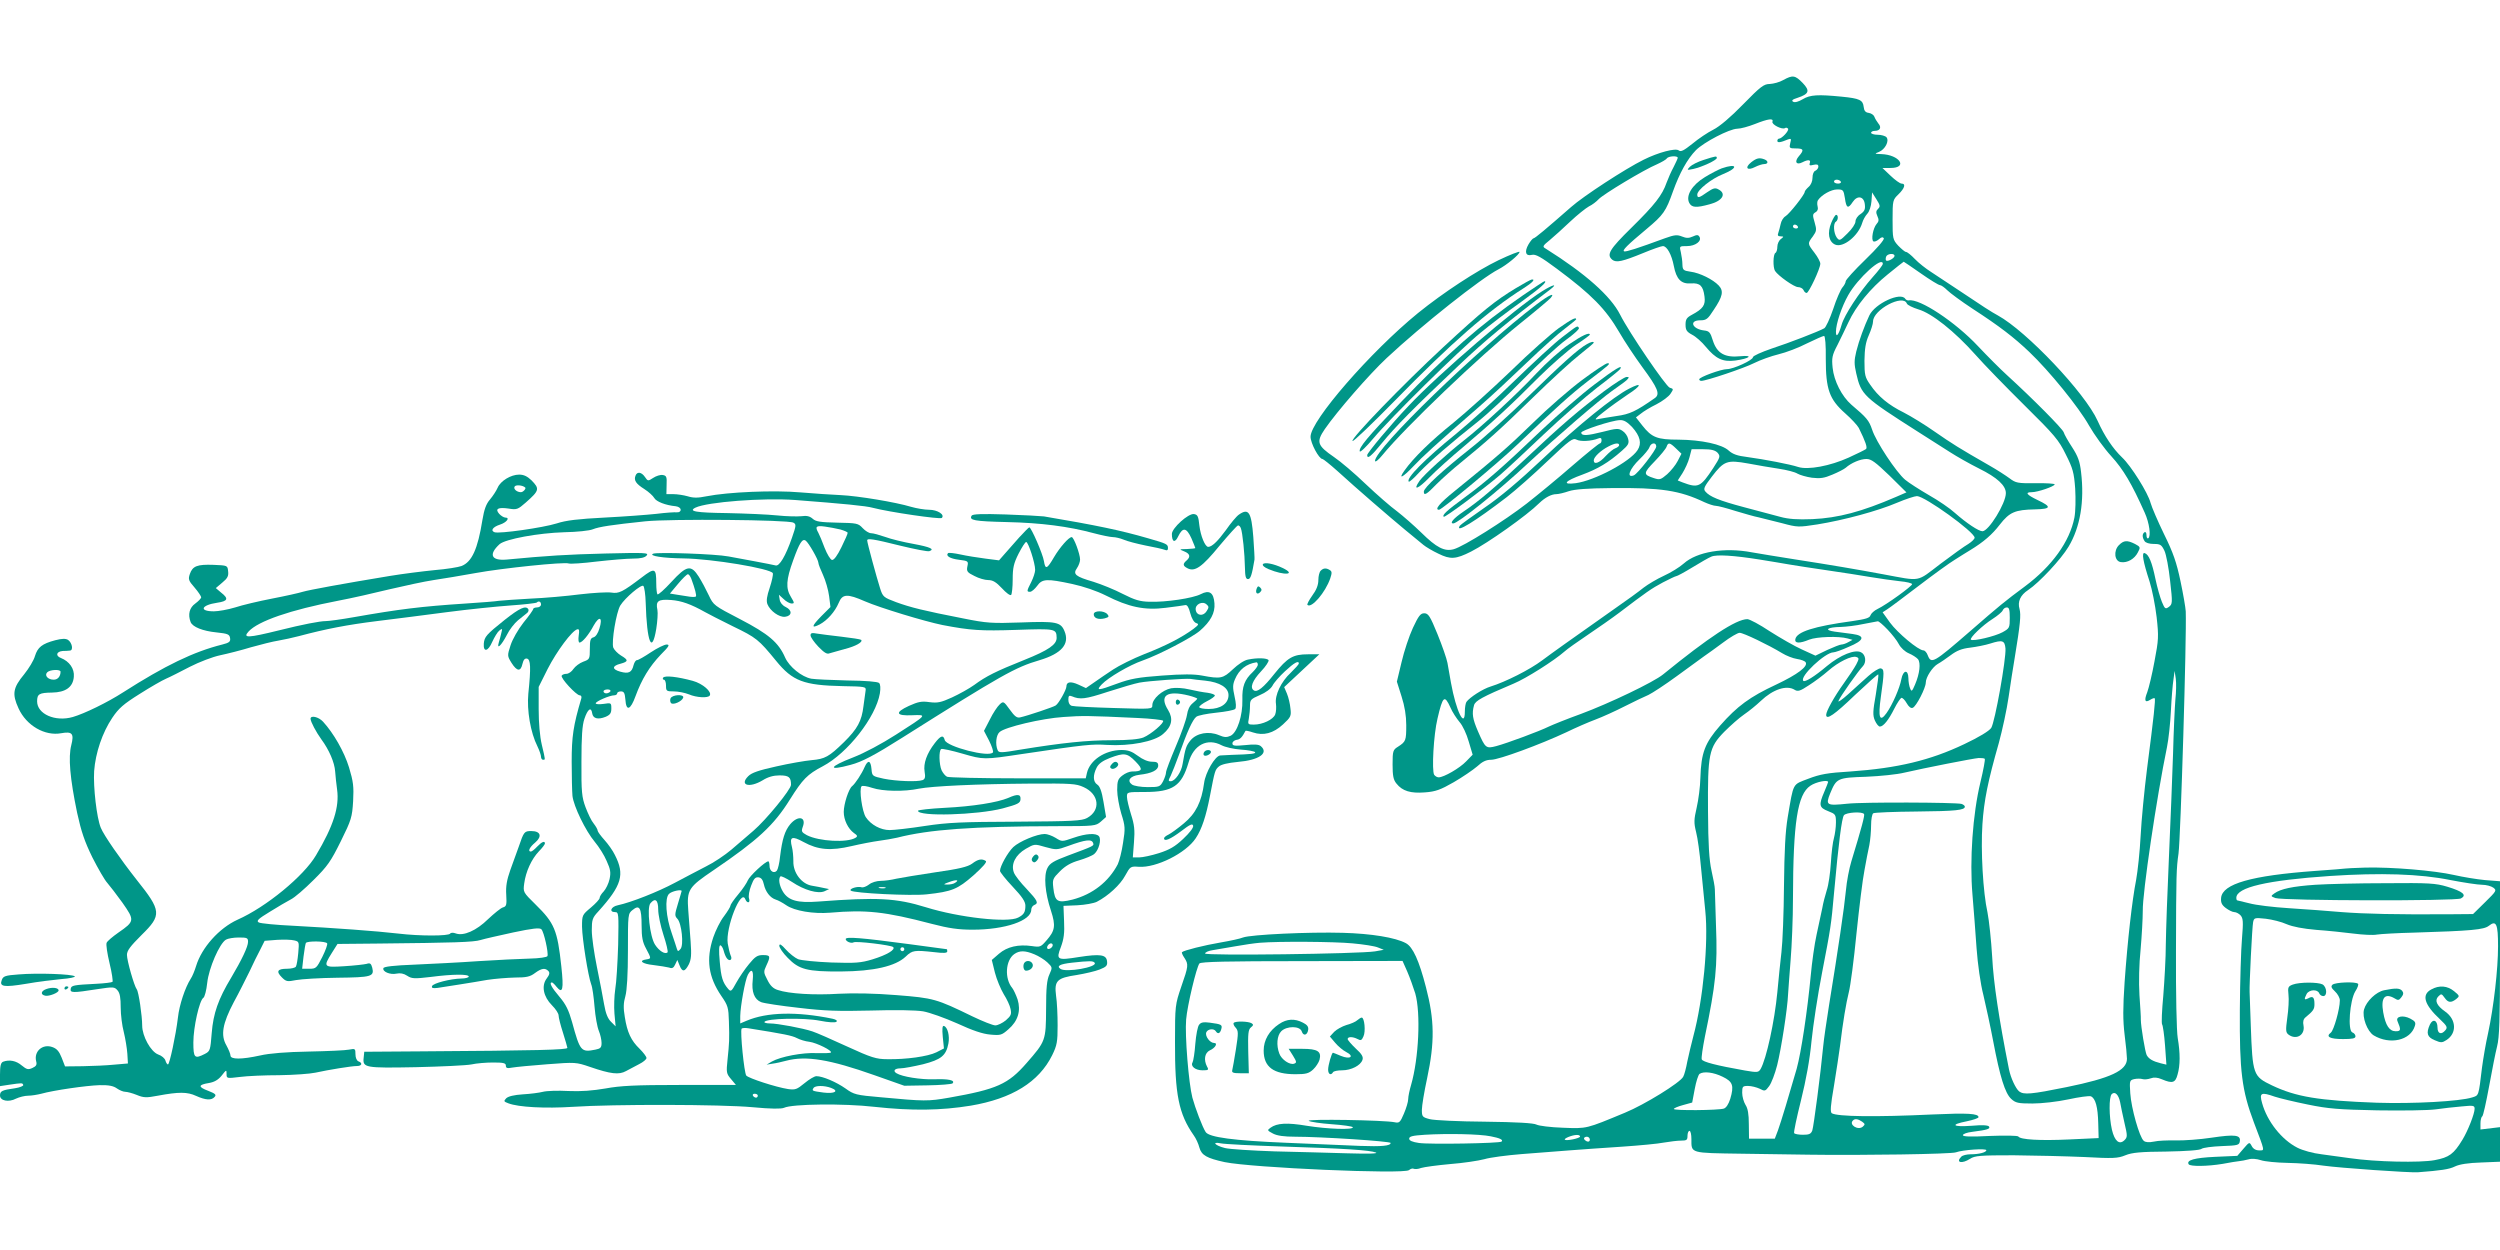 <?xml version="1.0" standalone="no"?>
<!DOCTYPE svg PUBLIC "-//W3C//DTD SVG 20010904//EN"
 "http://www.w3.org/TR/2001/REC-SVG-20010904/DTD/svg10.dtd">
<svg version="1.0" xmlns="http://www.w3.org/2000/svg"
 width="1280pt" height="640pt" viewBox="0 0 1280 640"
 preserveAspectRatio="xMidYMid meet">
<g transform="translate(0,640) scale(0.1,-0.1)"
fill="#009688" stroke="none">
<path d="M9130 5990 c-19 -11 -50 -19 -69 -20 -30 0 -47 -13 -136 -104 -64
-66 -121 -114 -153 -130 -28 -14 -76 -46 -107 -72 -44 -35 -59 -43 -70 -34
-16 13 -104 -10 -180 -48 -93 -46 -308 -186 -371 -242 -129 -113 -185 -160
-192 -160 -4 0 -16 -14 -26 -31 -22 -38 -15 -62 17 -54 19 5 46 -10 128 -71
179 -133 250 -206 319 -324 27 -47 81 -128 119 -180 79 -107 92 -138 64 -158
-97 -68 -129 -83 -196 -92 -38 -6 -82 -13 -96 -16 -20 -5 -14 3 30 37 30 24
86 64 123 89 72 46 76 66 7 30 -79 -40 -261 -187 -440 -357 -123 -116 -220
-198 -301 -253 -66 -46 -123 -87 -126 -92 -26 -42 78 22 241 147 44 34 138
117 208 184 115 109 130 120 149 110 20 -11 76 -8 111 6 12 5 17 2 17 -9 0 -9
-4 -16 -8 -16 -5 0 -68 -51 -141 -114 -72 -63 -178 -150 -234 -194 -112 -87
-323 -220 -374 -234 -47 -13 -88 8 -166 85 -37 36 -93 85 -124 109 -32 23
-104 86 -160 139 -56 54 -129 116 -163 139 -86 59 -92 77 -47 143 62 90 228
281 317 364 182 170 483 408 572 454 41 21 108 76 108 89 0 5 -48 -14 -107
-42 -112 -54 -282 -165 -413 -271 -243 -198 -550 -551 -550 -633 0 -33 43
-114 61 -114 4 0 39 -28 77 -62 102 -93 261 -230 344 -299 40 -33 83 -68 96
-79 12 -10 47 -31 77 -45 61 -30 88 -29 167 11 85 43 287 186 349 248 30 29
62 46 88 46 11 0 40 7 63 15 30 10 96 15 218 16 253 3 350 -12 476 -72 22 -10
49 -19 60 -19 10 0 55 -12 99 -26 44 -13 98 -29 120 -33 22 -5 76 -19 120 -30
78 -21 83 -21 180 -6 136 22 310 69 408 111 45 19 91 34 102 34 41 -1 295
-184 295 -213 0 -7 -15 -21 -32 -32 -18 -10 -82 -56 -143 -102 -125 -95 -95
-90 -295 -53 -135 25 -257 46 -450 76 -85 13 -184 30 -220 36 -141 27 -282 3
-349 -57 -21 -19 -67 -47 -102 -63 -35 -16 -82 -44 -104 -61 -22 -18 -89 -67
-150 -109 -248 -175 -310 -219 -369 -263 -64 -48 -187 -110 -264 -134 -40 -12
-108 -56 -124 -79 -4 -6 -8 -28 -8 -49 0 -90 -45 3 -71 147 -6 33 -14 79 -18
102 -4 22 -27 88 -51 147 -38 93 -47 107 -68 107 -19 0 -29 -13 -58 -75 -19
-41 -45 -119 -58 -175 l-24 -100 24 -76 c16 -50 24 -98 24 -147 0 -79 -2 -84
-42 -110 -26 -16 -28 -22 -28 -91 0 -58 4 -79 20 -98 30 -38 72 -51 146 -45
54 4 79 13 147 52 45 26 99 63 120 81 27 25 46 34 72 34 39 0 253 79 385 141
47 23 114 52 149 65 35 13 103 44 150 68 47 24 102 50 121 58 19 9 85 52 145
96 61 45 124 90 140 102 17 11 60 43 97 70 37 28 75 50 85 50 19 0 148 -62
217 -104 21 -13 56 -27 77 -30 21 -3 41 -11 44 -17 13 -21 -41 -62 -151 -114
-135 -63 -199 -110 -287 -210 -78 -89 -97 -139 -101 -267 -1 -46 -10 -114 -19
-153 -14 -61 -15 -77 -3 -125 8 -30 19 -111 25 -180 7 -69 17 -169 22 -223 17
-162 -11 -456 -61 -642 -10 -38 -24 -97 -31 -130 -6 -33 -15 -68 -21 -78 -15
-30 -198 -143 -298 -184 -200 -83 -194 -82 -318 -77 -63 2 -124 10 -135 16
-15 8 -100 13 -265 15 -133 1 -260 7 -282 13 -38 10 -40 13 -40 48 0 20 12 93
27 162 39 184 38 297 -6 465 -35 136 -67 207 -103 226 -54 29 -177 49 -323 53
-171 5 -471 -9 -511 -24 -14 -6 -65 -17 -112 -25 -88 -15 -191 -41 -200 -50
-3 -2 3 -16 12 -29 22 -34 21 -42 -16 -148 -31 -91 -32 -97 -32 -283 -1 -269
19 -368 96 -478 11 -15 24 -43 29 -63 11 -39 38 -54 129 -74 140 -29 917 -63
944 -41 8 7 19 10 24 7 6 -3 23 -2 38 4 16 5 83 14 149 20 66 5 145 17 175 25
30 9 116 20 190 26 74 6 185 14 245 19 61 5 182 13 270 19 88 6 185 15 214 21
30 5 69 10 87 10 30 0 34 3 34 25 0 14 5 25 10 25 6 0 10 -19 10 -42 0 -74 -9
-71 257 -75 131 -2 285 -4 343 -5 271 -4 731 3 754 12 35 13 156 21 156 11 0
-11 -37 -21 -81 -21 -19 0 -40 -5 -47 -12 -31 -31 3 -38 45 -11 24 16 53 18
223 18 107 -1 270 -5 362 -9 148 -8 171 -7 210 9 34 14 78 18 210 19 106 2
172 7 180 14 8 6 54 12 104 14 83 3 89 5 92 25 5 32 -24 36 -145 18 -59 -9
-142 -15 -183 -14 -41 1 -92 -1 -112 -6 -25 -5 -43 -4 -52 4 -22 18 -64 167
-69 243 -4 64 -4 67 20 73 14 3 33 3 43 0 9 -3 28 -1 42 4 16 6 34 5 57 -5 54
-23 69 -18 80 24 14 47 14 110 1 187 -6 34 -10 229 -9 445 1 396 2 423 13 500
11 84 42 1108 37 1240 -1 19 -13 89 -27 155 -20 95 -37 145 -84 240 -32 66
-63 138 -69 160 -13 51 -100 190 -146 233 -47 45 -90 109 -125 187 -64 143
-365 460 -511 540 -35 19 -69 41 -223 144 -37 25 -91 60 -118 78 -27 17 -65
47 -84 67 -19 20 -39 36 -45 36 -6 0 -23 15 -40 32 -28 31 -29 36 -29 133 0
99 1 102 30 130 32 31 39 55 16 55 -8 0 -33 18 -56 40 l-42 40 41 0 c92 0 47
68 -47 71 -35 1 -36 2 -12 11 32 13 54 56 39 75 -6 7 -27 13 -45 13 -19 0 -34
5 -34 10 0 6 9 10 19 10 27 0 36 18 18 38 -7 9 -17 25 -20 34 -3 9 -16 18 -29
20 -17 2 -24 11 -26 31 -4 35 -21 43 -112 52 -122 12 -162 10 -200 -13 -22
-13 -40 -18 -49 -13 -10 6 -4 12 22 20 60 20 65 36 27 76 -39 40 -51 42 -100
15z m-55 -213 c-6 -14 49 -42 64 -33 5 4 12 2 16 -3 6 -10 -32 -51 -47 -51 -4
0 -8 -5 -8 -11 0 -11 16 -9 54 7 17 6 18 4 12 -19 -6 -25 -4 -27 29 -27 40 0
43 -8 15 -40 -24 -28 -13 -47 18 -31 29 15 45 14 38 -4 -4 -12 0 -14 19 -9 18
4 25 2 25 -9 0 -8 -7 -17 -15 -21 -9 -3 -15 -18 -15 -36 0 -18 -8 -37 -20 -47
-11 -10 -20 -21 -20 -26 0 -13 -77 -111 -98 -124 -11 -6 -22 -24 -25 -40 -3
-15 -9 -36 -12 -45 -5 -13 -2 -18 11 -18 18 -1 18 -1 2 -14 -10 -7 -18 -25
-18 -39 0 -14 -4 -29 -10 -32 -12 -7 -13 -74 -2 -92 16 -25 98 -83 118 -83 12
0 24 -7 28 -15 3 -8 10 -15 16 -15 11 0 70 125 70 150 0 9 -13 34 -30 56 -36
47 -36 47 -8 84 19 27 20 33 9 71 -11 37 -11 43 4 52 11 6 15 17 11 31 -3 11
-2 26 2 31 19 28 68 55 98 55 31 0 33 -2 40 -45 7 -51 16 -56 40 -19 24 36 58
29 62 -13 3 -25 -2 -35 -22 -49 -15 -9 -26 -26 -26 -38 0 -12 -18 -39 -41 -61
-39 -39 -41 -39 -55 -21 -16 23 -19 72 -4 81 12 8 13 35 1 35 -5 0 -16 -19
-25 -41 -21 -52 -13 -96 19 -111 41 -19 120 44 140 112 4 14 15 34 25 45 11
11 20 39 22 65 l3 45 22 -35 c19 -30 21 -37 9 -49 -11 -10 -12 -19 -4 -37 9
-19 8 -28 -4 -41 -18 -21 -29 -81 -16 -89 5 -3 18 2 28 11 12 11 20 13 25 5 4
-7 -35 -52 -94 -109 -56 -54 -101 -104 -101 -111 0 -7 -8 -22 -17 -32 -9 -11
-31 -60 -47 -110 -17 -50 -38 -95 -46 -99 -31 -17 -178 -74 -270 -104 -52 -18
-95 -37 -95 -44 0 -15 -100 -61 -133 -61 -30 0 -142 -41 -142 -52 0 -5 5 -8
11 -8 25 0 219 65 270 91 32 16 88 36 125 45 38 9 104 34 146 56 43 21 82 38
87 38 6 0 10 -48 9 -117 0 -156 18 -207 99 -279 32 -28 63 -62 70 -75 35 -71
45 -101 37 -108 -5 -4 -45 -24 -89 -44 -95 -43 -208 -64 -258 -48 -42 14 -173
39 -261 51 -51 6 -75 15 -95 33 -34 32 -139 55 -258 56 -108 0 -136 11 -184
72 l-33 42 25 19 c13 11 49 33 80 48 31 16 63 40 72 54 16 24 16 25 -4 31 -20
7 -207 281 -254 374 -48 95 -177 210 -381 338 -18 10 -16 14 21 44 22 18 69
61 105 95 36 34 79 68 95 77 17 8 39 25 50 37 23 25 232 151 299 179 24 11 47
24 50 30 8 12 56 15 56 3 0 -4 -10 -25 -21 -47 -12 -22 -28 -58 -36 -80 -22
-64 -60 -113 -180 -231 -113 -111 -129 -138 -98 -164 20 -16 52 -9 157 34 48
20 94 36 102 36 21 0 45 -44 56 -102 13 -68 38 -93 88 -89 46 3 62 -12 69 -67
6 -44 -7 -63 -65 -94 -26 -14 -32 -23 -32 -50 0 -28 6 -37 34 -52 18 -9 50
-37 70 -62 51 -61 86 -78 150 -70 74 10 97 29 26 22 -79 -8 -119 15 -140 80
-13 43 -19 49 -45 52 -61 7 -79 52 -20 52 31 0 39 6 69 53 47 70 52 97 26 125
-29 31 -97 65 -145 71 -36 5 -40 9 -41 36 0 17 -4 45 -8 63 -8 32 -8 32 32 32
42 0 77 26 63 48 -6 10 -13 11 -34 1 -20 -9 -33 -9 -55 0 -25 10 -38 9 -88 -9
-141 -52 -198 -70 -208 -67 -12 4 13 30 115 115 86 72 98 89 135 193 33 92 73
165 117 210 41 41 171 109 212 110 17 0 57 11 90 24 68 27 97 31 90 12z m350
-307 c3 -5 -3 -10 -14 -10 -12 0 -21 5 -21 10 0 6 6 10 14 10 8 0 18 -4 21
-10z m-220 -230 c3 -5 -1 -10 -9 -10 -9 0 -16 5 -16 10 0 6 4 10 9 10 6 0 13
-4 16 -10z m495 -150 c0 -12 -35 -31 -43 -24 -3 3 -3 12 0 20 6 16 43 19 43 4z
m-60 -41 c0 -6 -23 -36 -51 -67 -70 -79 -146 -195 -160 -245 -15 -52 -29 -69
-29 -36 0 41 29 128 63 188 49 87 177 203 177 160z m195 -49 c47 -33 91 -60
98 -60 6 0 23 -12 37 -26 14 -14 72 -57 130 -95 137 -89 210 -145 290 -221
103 -98 254 -284 306 -377 27 -47 78 -118 114 -157 61 -67 104 -139 171 -289
24 -53 33 -121 18 -131 -5 -3 -9 4 -9 16 0 12 -4 18 -10 15 -12 -8 -13 -25 0
-45 5 -9 24 -15 47 -15 34 0 40 -4 55 -35 9 -19 22 -88 29 -154 13 -114 12
-119 -6 -133 -18 -13 -21 -11 -36 25 -9 22 -24 74 -33 117 -18 87 -34 126 -55
133 -17 6 -9 -42 25 -146 13 -41 29 -122 36 -182 11 -99 10 -116 -11 -226 -12
-66 -29 -136 -37 -158 -17 -43 -12 -56 15 -39 11 7 21 10 23 8 5 -5 -4 -90
-39 -360 -14 -110 -29 -265 -33 -345 -4 -80 -15 -181 -23 -225 -21 -107 -44
-312 -59 -523 -9 -135 -9 -195 0 -270 7 -53 12 -109 12 -123 0 -60 -83 -99
-309 -145 -182 -37 -219 -40 -243 -22 -18 15 -43 69 -52 113 -52 262 -79 441
-86 575 -5 85 -16 188 -24 228 -23 103 -35 317 -26 452 8 122 28 220 84 416
18 66 41 172 50 235 9 63 23 152 31 199 29 176 33 221 25 252 -11 37 4 71 44
97 57 38 169 158 207 222 60 100 82 232 64 382 -6 54 -16 81 -45 126 -21 32
-41 67 -44 78 -6 18 -154 168 -291 293 -33 30 -99 96 -147 147 -116 124 -300
246 -355 235 -6 -1 -14 2 -18 8 -23 37 -155 -24 -184 -85 -25 -53 -53 -128
-67 -185 -11 -46 -11 -64 0 -112 25 -110 37 -121 315 -298 56 -36 130 -83 165
-105 34 -22 101 -60 149 -84 93 -46 137 -87 137 -126 0 -52 -88 -195 -120
-195 -19 0 -81 41 -141 94 -25 23 -85 64 -133 91 -48 28 -103 63 -122 79 -45
38 -149 194 -169 257 -16 47 -28 61 -106 127 -49 43 -89 121 -96 189 -5 50 -3
64 25 117 17 34 42 86 56 116 39 84 113 174 201 245 44 36 81 65 82 65 1 0 41
-27 88 -60z m-72 -154 c3 -8 30 -21 59 -30 69 -20 185 -112 292 -232 43 -49
156 -165 251 -259 155 -153 176 -178 212 -252 36 -71 42 -93 48 -175 3 -54 2
-116 -4 -148 -24 -123 -115 -249 -253 -352 -104 -77 -132 -100 -280 -229 -189
-164 -200 -170 -218 -124 -5 14 -15 25 -22 25 -26 0 -133 90 -171 142 l-38 53
23 15 c13 8 85 62 161 120 76 58 160 119 187 135 26 17 61 38 77 48 69 42 113
80 152 131 50 64 78 76 180 78 84 2 87 13 13 48 -56 27 -66 40 -29 40 30 0
117 30 117 40 0 4 -44 7 -98 6 -92 -1 -101 1 -133 25 -19 14 -65 44 -104 66
-157 90 -190 111 -278 172 -51 36 -123 80 -160 99 -77 38 -131 82 -172 143
-26 37 -29 49 -29 122 1 62 6 94 22 130 12 27 22 59 22 71 0 60 154 142 173
92z m-1407 -632 c42 -47 51 -84 28 -119 -39 -60 -220 -156 -317 -169 -72 -9
-56 11 35 44 78 29 133 61 202 122 33 29 38 38 32 61 -3 15 -16 33 -29 41 -20
14 -31 13 -101 -5 -80 -20 -109 -22 -110 -4 -1 11 157 63 198 64 20 1 37 -9
62 -35z m-66 -93 c0 -5 -8 -12 -19 -16 -10 -3 -32 -21 -50 -40 -32 -36 -61
-46 -61 -22 0 17 36 51 75 71 34 18 55 20 55 7z m190 -7 c0 -18 -95 -140 -115
-148 -40 -15 -22 33 30 83 24 23 47 51 50 61 8 24 35 27 35 4z m101 -10 l28
-27 -19 -37 c-10 -20 -35 -51 -54 -68 -33 -28 -38 -30 -68 -20 -56 18 -55 25
4 86 30 31 58 65 61 75 8 23 16 22 48 -9z m213 -22 c15 -18 14 -22 -22 -78
-65 -99 -77 -104 -157 -74 l-25 10 24 37 c13 21 30 57 36 81 l11 42 58 0 c43
0 62 -5 75 -18z m880 -117 l87 -86 -53 -23 c-176 -76 -296 -108 -429 -114 -76
-3 -122 0 -165 12 -32 8 -115 31 -184 49 -128 34 -177 54 -199 81 -11 13 -5
25 34 76 62 81 78 86 185 67 47 -9 118 -21 158 -27 40 -6 83 -17 95 -25 12 -7
46 -17 74 -21 43 -5 63 -2 105 16 29 12 60 28 68 35 28 25 75 45 106 45 25 0
46 -16 118 -85z m-664 -430 c52 -8 120 -20 150 -25 30 -5 118 -19 195 -30 77
-11 178 -27 225 -35 47 -8 113 -17 148 -21 34 -3 62 -10 62 -15 0 -10 -131
-105 -177 -127 -17 -8 -33 -23 -36 -32 -4 -14 -24 -20 -93 -30 -198 -27 -285
-55 -292 -93 -4 -22 23 -22 71 -2 38 15 151 19 197 6 l25 -7 -22 -12 c-12 -7
-28 -12 -35 -12 -7 0 -40 -13 -73 -28 l-60 -29 -70 32 c-38 17 -112 60 -164
93 -51 34 -103 62 -115 62 -58 -1 -196 -92 -431 -283 -47 -39 -277 -149 -420
-202 -72 -26 -146 -56 -165 -65 -46 -23 -213 -85 -269 -100 -53 -14 -56 -11
-94 76 -27 63 -32 90 -20 133 6 23 42 43 203 111 63 26 208 118 260 164 14 13
68 51 120 86 52 35 125 86 162 114 137 104 162 122 222 154 33 17 64 32 68 32
5 0 42 20 83 45 41 25 84 50 97 55 27 12 116 6 248 -15z m1280 -298 c0 -51 -1
-54 -37 -74 -38 -21 -152 -48 -162 -38 -8 8 60 74 111 106 25 16 49 36 52 44
3 8 12 15 21 15 12 0 15 -12 15 -53z m-626 -60 c22 -23 49 -57 58 -75 10 -19
32 -39 51 -47 19 -8 39 -21 47 -30 15 -19 9 -74 -15 -130 -15 -35 -18 -38 -25
-20 -5 11 -9 35 -9 53 -1 46 -27 42 -36 -5 -8 -45 -46 -132 -76 -174 -35 -49
-44 -24 -29 83 18 128 18 142 -1 146 -9 1 -37 -16 -64 -40 -26 -24 -73 -65
-103 -93 -30 -27 -53 -43 -49 -34 6 19 103 156 124 177 20 20 16 60 -8 72 -31
17 -106 -13 -175 -70 -65 -55 -113 -84 -121 -76 -21 21 112 146 154 146 8 0
43 12 78 28 80 33 87 57 20 66 -25 3 -66 9 -91 12 -58 8 -39 23 31 24 28 1 79
7 115 15 36 7 69 13 74 14 5 1 27 -18 50 -42z m604 -97 c4 -53 -54 -378 -73
-407 -11 -16 -62 -47 -138 -83 -174 -83 -341 -123 -583 -140 -117 -7 -155 -14
-215 -37 -83 -32 -75 -16 -106 -198 -12 -72 -17 -169 -19 -350 -1 -137 -7
-290 -13 -340 -6 -49 -15 -142 -21 -205 -14 -148 -56 -342 -86 -394 -11 -17
-16 -18 -80 -7 -147 26 -216 44 -221 57 -3 7 5 60 16 116 56 270 65 359 57
565 -3 92 -6 178 -6 190 0 13 -8 55 -17 95 -12 55 -17 131 -18 303 -2 295 4
327 83 408 32 32 77 72 102 89 25 17 63 48 85 69 63 60 133 83 174 57 16 -10
28 -6 72 23 30 19 74 52 99 74 52 46 122 80 145 71 14 -5 14 -9 -1 -38 -9 -17
-38 -61 -64 -97 -48 -67 -90 -142 -90 -161 0 -29 43 1 147 101 64 60 117 108
120 106 2 -3 -4 -49 -13 -104 -15 -84 -16 -105 -5 -131 8 -18 19 -32 26 -32
18 0 45 34 74 92 14 28 31 53 36 55 6 1 18 -11 27 -27 10 -18 22 -28 31 -24
18 6 67 102 67 129 0 28 35 81 62 96 13 7 42 27 65 44 32 24 57 34 100 39 32
4 78 13 103 21 63 20 74 16 78 -25z m870 -261 c-3 -36 -9 -161 -12 -278 -4
-117 -13 -355 -21 -529 -8 -174 -15 -375 -16 -445 0 -70 -7 -189 -13 -265 -7
-75 -10 -141 -6 -147 4 -5 11 -54 15 -108 l7 -98 -29 7 c-40 10 -61 22 -72 42
-8 16 -30 147 -30 182 1 8 -3 65 -7 125 -4 68 -2 158 6 235 6 69 11 157 11
196 -2 90 71 583 124 839 8 39 17 122 20 185 3 63 9 135 13 160 l6 45 6 -40
c3 -22 2 -70 -2 -106z m-3712 -41 c10 -24 32 -57 47 -75 16 -18 36 -61 47
-100 l20 -67 -33 -34 c-33 -35 -115 -82 -141 -82 -8 0 -18 6 -23 13 -13 21 -3
206 17 288 27 116 36 123 66 57z m2736 -263 c3 -3 -7 -57 -22 -119 -40 -165
-56 -401 -41 -576 6 -74 16 -198 21 -275 6 -82 20 -182 35 -240 13 -55 36
-161 50 -235 35 -185 61 -267 92 -296 23 -21 35 -24 109 -24 47 0 127 9 183
21 55 12 107 19 116 16 24 -10 36 -55 38 -138 l2 -76 -151 -7 c-150 -7 -250
-1 -260 15 -3 5 -67 6 -145 3 -98 -5 -139 -4 -139 4 0 6 21 14 48 17 78 10 93
15 86 27 -5 7 -34 9 -90 4 -98 -7 -111 6 -24 23 33 7 60 16 60 21 0 19 -56 22
-234 14 -296 -14 -488 -11 -517 6 -9 6 -7 38 11 141 12 74 26 166 31 204 15
124 31 219 45 275 8 30 26 165 39 299 14 135 32 281 41 325 8 45 19 103 25
129 5 26 9 72 9 102 0 30 5 57 11 61 6 4 106 8 223 9 201 2 246 7 246 25 0 5
-8 11 -17 14 -31 8 -505 10 -585 1 -107 -11 -112 -8 -87 54 32 77 37 79 184
84 72 3 159 12 195 21 104 24 353 73 381 75 14 0 28 -1 31 -4z m-802 -119 c0
-2 -9 -25 -20 -51 -29 -67 -26 -80 20 -98 38 -15 40 -17 40 -59 0 -24 -5 -59
-10 -78 -6 -19 -13 -77 -16 -128 -3 -51 -12 -114 -21 -140 -8 -26 -19 -67 -23
-92 -5 -25 -18 -85 -29 -135 -11 -49 -24 -144 -30 -210 -17 -180 -49 -394 -72
-477 -37 -129 -80 -272 -96 -316 l-16 -42 -66 0 -66 0 -1 74 c0 52 -5 81 -17
99 -9 15 -17 42 -17 62 0 32 2 35 30 35 17 0 44 -7 59 -14 27 -14 29 -14 49
13 12 16 30 64 41 107 21 84 53 290 56 364 2 25 7 104 13 175 6 72 12 213 12
315 1 390 23 533 89 577 29 20 91 32 91 19z m184 -164 c4 -7 -11 -65 -65 -242
-11 -36 -24 -103 -28 -150 -8 -85 -40 -303 -86 -585 -13 -82 -27 -177 -30
-210 -14 -147 -49 -412 -56 -433 -7 -18 -16 -22 -48 -22 -22 0 -42 4 -45 8 -3
5 13 80 35 168 26 105 45 208 54 304 8 80 32 237 54 350 44 227 47 247 61 405
24 264 40 387 51 401 12 15 94 20 103 6z m-2619 -662 c55 -5 114 -14 130 -21
l30 -12 -45 -8 c-82 -13 -870 -23 -870 -11 0 6 17 14 38 17 20 3 73 12 117 20
44 8 100 16 125 18 97 8 380 6 475 -3z m280 -144 c13 -30 31 -80 41 -112 29
-101 18 -333 -21 -468 -8 -27 -15 -60 -15 -73 0 -14 -10 -47 -22 -75 -19 -45
-24 -49 -47 -44 -50 11 -457 18 -440 7 8 -5 61 -13 117 -17 57 -4 105 -11 108
-15 9 -15 -131 -10 -235 7 -101 17 -153 14 -186 -10 -18 -13 -17 -14 13 -30
21 -11 57 -16 114 -16 129 0 488 -23 488 -32 0 -15 -47 -19 -156 -15 -60 3
-230 10 -379 16 -267 11 -395 28 -412 55 -16 24 -54 124 -68 176 -19 73 -39
319 -32 400 6 72 53 268 68 287 8 9 142 12 525 12 l515 1 24 -54z m1615 -539
c52 -25 59 -45 39 -113 -9 -28 -21 -46 -33 -50 -28 -9 -256 -11 -256 -2 0 4
21 13 47 20 l47 13 13 69 c7 38 18 73 25 78 22 14 71 8 118 -15z m2035 -130
c3 -18 13 -65 22 -105 16 -68 16 -74 0 -90 -26 -25 -50 -5 -64 54 -15 66 -16
167 -1 182 16 16 35 -2 43 -41z m-1321 -100 c16 -12 16 -14 3 -26 -25 -20 -72
11 -50 32 10 11 27 8 47 -6z m-1901 -75 c47 -9 65 -18 55 -27 -9 -9 -370 -15
-423 -7 -34 5 -50 12 -50 22 0 12 18 16 80 20 113 7 281 4 338 -8z m457 -1 c0
-9 -71 -24 -78 -16 -6 6 38 24 61 24 9 1 17 -3 17 -8z m50 -16 c0 -9 -6 -12
-15 -9 -8 4 -15 10 -15 15 0 5 7 9 15 9 8 0 15 -7 15 -15z m-1580 -35 c322
-10 456 -19 485 -31 12 -6 -42 -7 -145 -4 -91 3 -259 7 -375 10 -115 4 -229
11 -253 17 -52 13 -70 34 -21 24 19 -4 158 -11 309 -16z"/>
<path d="M8722 5581 c-29 -9 -60 -25 -70 -35 -16 -17 -16 -18 18 -11 45 10
120 45 120 56 0 11 -3 11 -68 -10z"/>
<path d="M8966 5569 c-35 -28 -20 -45 20 -24 16 8 37 15 47 15 21 0 22 16 1
24 -26 10 -40 7 -68 -15z"/>
<path d="M8815 5538 c-16 -6 -55 -26 -86 -45 -66 -40 -99 -95 -80 -132 13 -24
35 -26 104 -7 66 17 88 54 46 76 -17 10 -27 7 -58 -14 -42 -30 -51 -32 -51
-12 0 23 72 81 133 105 79 32 73 57 -8 29z"/>
<path d="M10849 3609 c-29 -29 -23 -83 10 -87 33 -5 70 16 87 50 14 26 13 28
-15 43 -40 20 -57 19 -82 -6z"/>
<path d="M6950 1177 c-8 -8 -33 -19 -56 -25 -22 -7 -50 -22 -63 -35 l-22 -24
27 -32 c14 -17 40 -39 56 -47 45 -23 21 -40 -27 -20 -21 9 -39 16 -40 16 -7 0
-25 -65 -25 -86 0 -24 14 -32 25 -14 3 6 24 10 47 10 46 0 95 25 104 54 5 15
-4 30 -35 58 -22 21 -41 43 -41 48 0 13 26 13 51 0 16 -9 21 -7 30 14 12 25 5
96 -9 96 -4 0 -14 -6 -22 -13z"/>
<path d="M6549 1157 c-51 -34 -79 -82 -79 -136 0 -84 50 -121 163 -121 54 0
68 4 90 24 14 13 29 36 33 50 11 43 -10 56 -88 56 l-70 0 22 -35 c19 -31 20
-36 6 -41 -22 -8 -65 21 -76 52 -16 42 -12 92 10 114 28 28 96 28 105 -1 8
-25 29 -20 33 9 2 15 -5 25 -27 36 -42 22 -82 20 -122 -7z"/>
<path d="M6140 1154 c-8 -8 -16 -52 -20 -98 -3 -45 -10 -88 -14 -95 -12 -20
14 -41 51 -41 30 0 33 2 23 19 -18 35 -12 70 14 83 28 12 43 38 22 38 -21 0
-47 35 -40 54 7 18 39 22 49 6 10 -16 22 -12 28 11 6 22 2 25 -59 33 -31 4
-45 2 -54 -10z"/>
<path d="M6317 1163 c-4 -3 0 -15 9 -24 15 -17 15 -27 2 -111 -8 -51 -17 -100
-19 -108 -3 -12 6 -15 40 -15 l45 0 -3 111 c-2 92 0 113 14 124 13 10 13 15 3
21 -16 10 -82 12 -91 2z"/>
<path d="M7762 4925 c-108 -65 -172 -117 -374 -304 -203 -188 -474 -468 -463
-479 4 -4 100 88 214 204 293 300 481 464 663 579 43 27 61 46 41 44 -5 0 -41
-20 -81 -44z"/>
<path d="M7799 4889 c-221 -152 -389 -299 -632 -554 -166 -173 -211 -228 -205
-246 2 -7 34 24 70 67 85 102 438 450 548 540 47 39 140 110 208 158 102 74
138 106 119 106 -2 0 -51 -32 -108 -71z"/>
<path d="M7896 4909 c-138 -87 -528 -421 -684 -587 -88 -92 -212 -241 -212
-252 0 -23 21 -6 76 62 64 79 163 180 395 399 128 122 256 228 465 386 43 33
16 27 -40 -8z"/>
<path d="M7868 4842 c-301 -228 -829 -740 -828 -802 1 -8 17 4 38 30 118 144
497 506 703 672 80 64 151 124 158 132 26 31 -8 16 -71 -32z"/>
<path d="M7981 4720 c-39 -28 -150 -126 -245 -219 -96 -92 -229 -212 -294
-265 -116 -93 -205 -180 -251 -245 -35 -49 -9 -36 45 21 48 51 112 110 340
308 60 52 169 154 244 226 74 71 161 149 193 172 31 24 57 45 57 47 0 13 -23
1 -89 -45z"/>
<path d="M7999 4674 c-41 -31 -150 -132 -244 -223 -93 -91 -229 -214 -301
-273 -159 -129 -257 -228 -241 -244 3 -3 27 18 53 47 54 57 170 157 303 262
47 37 151 134 231 216 80 82 178 172 218 201 39 28 70 56 66 61 -8 13 -5 14
-85 -47z"/>
<path d="M8035 4638 c-45 -30 -116 -94 -169 -150 -94 -101 -278 -271 -372
-344 -82 -64 -203 -174 -226 -206 -37 -53 -8 -43 51 18 32 33 112 105 177 159
146 124 236 206 384 355 64 63 148 137 188 164 40 26 72 50 72 52 0 15 -39 -3
-105 -48z"/>
<path d="M8125 4638 c-44 -24 -128 -100 -295 -263 -96 -94 -231 -216 -300
-270 -145 -115 -240 -202 -240 -222 0 -23 14 -15 65 38 28 28 84 78 125 111
135 110 203 171 370 334 91 89 198 187 238 218 39 31 72 59 72 61 0 8 -14 5
-35 -7z"/>
<path d="M8100 4454 c-63 -47 -176 -145 -250 -218 -127 -124 -192 -180 -403
-351 -77 -62 -104 -95 -79 -95 14 0 304 241 402 335 197 188 274 257 358 322
114 87 121 93 102 93 -8 0 -67 -39 -130 -86z"/>
<path d="M8163 4431 c-65 -49 -186 -154 -269 -232 -202 -193 -281 -262 -395
-346 -94 -69 -116 -90 -107 -99 6 -5 205 143 288 214 36 31 137 125 225 209
88 83 210 190 272 238 62 47 115 90 118 95 17 27 -25 2 -132 -79z"/>
<path d="M8213 4397 c-130 -97 -217 -172 -398 -342 -162 -152 -241 -220 -323
-275 -50 -34 -72 -60 -51 -60 23 0 232 167 379 305 144 134 372 330 433 373
34 24 69 49 77 57 12 13 12 15 -2 15 -9 0 -61 -33 -115 -73z"/>
<path d="M3254 3965 c-10 -24 2 -42 45 -69 22 -14 45 -35 51 -46 10 -18 57
-37 110 -42 14 -2 25 -9 25 -18 0 -9 -8 -14 -20 -13 -11 1 -58 -2 -105 -8 -47
-5 -166 -14 -265 -19 -134 -7 -197 -14 -245 -30 -70 -22 -295 -54 -318 -45
-22 8 -9 27 28 39 34 11 53 36 27 36 -7 0 -22 9 -31 19 -23 26 -6 35 49 27 41
-7 47 -4 87 31 70 62 72 70 29 114 -21 20 -39 29 -63 29 -42 0 -95 -32 -110
-67 -7 -16 -24 -42 -39 -60 -20 -23 -30 -51 -39 -105 -24 -150 -54 -215 -107
-236 -16 -6 -77 -16 -138 -21 -60 -6 -164 -19 -230 -30 -242 -40 -411 -71
-445 -81 -19 -6 -90 -22 -158 -35 -67 -13 -152 -33 -188 -45 -36 -11 -86 -20
-109 -20 -78 0 -65 32 17 44 55 8 60 21 20 52 l-27 23 33 28 c27 22 33 34 30
58 -3 30 -3 30 -75 33 -83 3 -107 -6 -121 -47 -9 -26 -7 -34 24 -69 19 -22 34
-45 34 -50 0 -6 -14 -20 -30 -32 -30 -21 -39 -56 -24 -95 10 -25 62 -46 133
-53 58 -6 66 -10 69 -29 3 -18 -4 -24 -40 -33 -147 -37 -292 -107 -508 -245
-79 -51 -198 -109 -257 -126 -90 -26 -183 15 -183 80 0 38 11 44 76 45 70 1
108 28 112 81 4 41 -23 79 -66 96 -29 11 -24 33 9 36 13 0 30 1 37 2 19 1 11
41 -10 55 -12 7 -30 7 -65 -2 -68 -18 -90 -36 -104 -81 -6 -22 -31 -63 -55
-93 -58 -70 -63 -101 -29 -175 40 -88 135 -143 219 -127 56 10 66 -2 51 -61
-16 -62 -7 -169 30 -347 21 -96 38 -146 78 -228 29 -57 63 -116 76 -130 12
-14 48 -60 78 -102 63 -90 63 -95 -21 -153 -30 -21 -57 -44 -60 -52 -4 -8 3
-55 15 -105 12 -49 18 -92 15 -95 -3 -3 -40 -8 -83 -10 -118 -6 -128 -8 -131
-26 -4 -21 12 -21 133 -2 86 13 91 13 107 -6 12 -14 16 -38 16 -87 0 -37 7
-94 16 -127 8 -33 16 -82 18 -110 l3 -50 -70 -6 c-38 -4 -111 -7 -161 -8 l-91
-1 -17 44 c-13 33 -25 47 -48 55 -50 18 -95 -22 -83 -72 5 -18 1 -26 -19 -35
-22 -10 -29 -8 -55 13 -28 24 -63 31 -95 19 -12 -5 -16 -21 -16 -66 l0 -59 46
7 c68 10 69 10 73 -1 2 -5 -17 -13 -43 -17 -65 -9 -76 -14 -76 -37 0 -27 44
-36 82 -16 17 8 45 15 62 15 17 0 47 5 67 10 64 18 232 42 299 44 48 1 71 -4
89 -17 13 -9 32 -17 42 -17 10 0 37 -7 59 -16 36 -15 50 -15 108 -4 107 20
151 20 196 -1 49 -22 79 -24 95 -5 10 11 3 17 -33 31 -53 20 -52 31 4 40 28 5
47 16 65 38 24 31 25 31 25 8 0 -23 1 -23 68 -15 37 5 128 9 202 9 74 1 158 7
185 13 69 15 185 34 213 34 25 0 30 16 7 24 -9 4 -15 19 -15 36 0 29 -2 30
-32 24 -18 -4 -112 -8 -208 -10 -113 -2 -201 -9 -248 -20 -96 -21 -152 -21
-152 0 0 8 -10 32 -21 52 -30 52 -20 111 38 221 26 47 61 118 80 156 18 39 43
90 56 114 l22 44 64 5 c34 2 74 1 88 -3 25 -6 25 -8 20 -65 -3 -32 -8 -63 -12
-69 -3 -6 -24 -11 -45 -11 -49 0 -58 -13 -27 -44 22 -22 28 -23 73 -14 27 5
122 11 211 12 175 2 190 6 179 51 -6 22 -11 26 -29 20 -12 -3 -64 -9 -114 -12
-107 -7 -109 -4 -64 68 l29 46 209 2 c384 4 488 7 523 18 19 6 95 23 168 39
100 21 135 25 144 16 13 -13 37 -121 31 -137 -2 -6 -42 -12 -91 -13 -48 -1
-166 -7 -262 -13 -96 -7 -244 -14 -329 -18 -105 -4 -156 -10 -158 -18 -6 -18
35 -35 67 -28 19 4 37 1 55 -11 23 -15 36 -16 120 -6 115 15 195 15 195 2 0
-5 -17 -10 -37 -10 -56 -1 -146 -24 -151 -39 -3 -10 4 -12 29 -9 51 8 176 27
254 41 39 6 102 11 142 12 58 0 77 4 102 23 34 25 52 27 68 11 9 -9 7 -19 -8
-39 -28 -37 -17 -93 27 -137 19 -19 34 -42 34 -52 0 -11 10 -50 22 -87 12 -38
22 -73 23 -79 0 -10 -149 -14 -755 -18 l-285 -2 -3 -30 c-6 -52 6 -54 267 -49
130 3 258 9 284 14 26 6 77 10 112 10 53 0 65 -3 65 -16 0 -13 7 -15 33 -10
17 3 98 11 179 17 144 11 147 11 220 -14 105 -36 147 -41 183 -21 17 9 47 25
68 36 20 10 37 24 37 31 0 7 -16 28 -35 47 -44 42 -64 85 -76 163 -8 46 -7 73
3 107 8 29 13 111 13 233 0 187 0 189 24 208 35 29 46 11 46 -79 0 -61 5 -86
23 -119 27 -51 27 -51 2 -55 -43 -6 -23 -23 35 -29 33 -4 69 -10 81 -13 15 -6
23 -2 31 16 l11 23 11 -27 c14 -36 27 -35 47 3 13 26 15 49 10 118 -4 47 -9
119 -12 159 -8 107 0 119 130 207 225 153 308 229 390 361 66 105 89 129 169
171 127 67 271 251 292 373 4 26 3 46 -4 53 -7 7 -70 12 -163 13 -84 2 -167 6
-184 9 -49 9 -113 61 -134 108 -34 78 -85 121 -231 197 -133 69 -136 71 -160
122 -13 28 -36 71 -51 95 -40 63 -62 59 -141 -27 -35 -38 -67 -67 -71 -63 -3
3 -6 29 -6 57 0 78 -7 81 -75 29 -99 -75 -116 -83 -155 -77 -20 3 -92 -1 -160
-9 -69 -9 -183 -19 -255 -22 -71 -4 -143 -9 -160 -11 -16 -3 -93 -9 -170 -14
-230 -15 -341 -29 -574 -70 -62 -11 -127 -20 -143 -20 -30 0 -118 -17 -238
-47 -162 -40 -189 -41 -157 -6 49 53 213 110 457 157 69 13 188 40 265 59 77
18 178 40 225 47 47 7 144 23 215 36 137 25 454 58 477 49 8 -3 72 1 144 10
71 8 154 15 185 15 39 0 61 5 70 16 12 14 -8 15 -212 10 -196 -5 -295 -11
-505 -31 -79 -7 -94 26 -36 79 30 26 198 57 332 61 63 1 129 8 145 15 32 13
98 23 270 41 129 13 731 8 757 -7 15 -8 15 -14 -7 -77 -33 -95 -65 -148 -84
-142 -9 2 -56 12 -106 21 -49 9 -110 20 -135 25 -67 13 -365 23 -386 14 -25
-11 53 -23 156 -24 145 -2 447 -52 457 -76 2 -8 -5 -41 -16 -74 -15 -44 -18
-67 -12 -84 14 -35 60 -68 90 -65 36 4 39 33 4 50 -17 8 -29 23 -31 38 l-4 25
24 -22 c13 -13 32 -23 41 -23 15 0 15 3 -3 33 -28 45 -25 89 11 188 32 89 47
113 64 101 15 -10 65 -98 65 -113 0 -7 11 -35 24 -63 13 -28 27 -77 31 -108
l7 -56 -47 -47 c-50 -51 -53 -65 -8 -42 39 21 78 65 97 110 19 47 44 48 135 8
76 -33 307 -103 396 -121 146 -28 197 -31 379 -25 201 7 205 6 206 -41 0 -34
-41 -63 -166 -113 -145 -58 -195 -83 -256 -128 -25 -18 -77 -47 -114 -64 -57
-26 -74 -29 -115 -24 -40 6 -58 2 -105 -19 -74 -34 -68 -52 17 -48 77 3 78 4
-83 -99 -75 -48 -161 -94 -220 -117 -125 -48 -133 -71 -13 -38 58 15 124 50
263 138 512 323 579 361 705 398 113 34 155 83 127 149 -19 46 -43 51 -222 44
-150 -5 -174 -4 -298 21 -200 39 -268 56 -342 83 -64 24 -68 27 -82 71 -17 53
-66 233 -66 245 0 12 30 8 170 -27 74 -18 141 -31 148 -28 29 10 6 21 -80 37
-51 9 -117 25 -146 36 -29 10 -61 19 -72 19 -11 0 -30 12 -43 26 -23 25 -30
26 -130 28 -86 2 -110 5 -126 20 -15 13 -30 17 -58 13 -21 -2 -76 -1 -123 4
-47 5 -163 10 -258 12 -159 2 -200 9 -161 28 60 29 348 51 510 39 247 -19 363
-30 398 -40 84 -22 345 -60 353 -52 17 17 -22 42 -65 42 -23 0 -64 7 -92 15
-79 24 -273 56 -360 60 -44 2 -137 8 -207 14 -135 12 -370 2 -481 -20 -44 -9
-67 -9 -96 0 -21 6 -54 11 -74 11 l-35 0 1 48 c2 41 -1 47 -20 50 -12 2 -34
-5 -49 -15 -26 -17 -27 -17 -42 5 -17 25 -40 29 -48 7z m-565 -61 c6 -5 -10
-24 -22 -24 -21 0 -40 17 -32 29 6 10 41 7 54 -5z m1614 -215 c20 -6 37 -13
37 -17 1 -4 -14 -37 -32 -74 -21 -43 -38 -66 -48 -65 -8 1 -25 29 -38 62 -12
33 -27 68 -32 77 -18 32 -12 38 33 32 23 -3 59 -10 80 -15z m-764 -251 c20
-54 28 -87 24 -92 -3 -3 -17 -3 -32 -1 -14 2 -43 7 -64 10 l-37 6 41 49 c23
28 46 50 51 50 5 0 12 -10 17 -22z m-233 -125 c6 -203 32 -265 54 -133 6 38 9
82 6 97 -10 46 4 56 70 51 53 -4 101 -21 174 -62 14 -8 78 -41 143 -73 120
-58 131 -67 221 -177 84 -103 141 -125 341 -129 114 -2 120 -3 117 -22 -2 -11
-6 -47 -11 -80 -9 -77 -31 -117 -100 -185 -77 -75 -97 -86 -166 -92 -33 -3
-114 -17 -180 -32 -90 -20 -126 -32 -144 -50 -47 -47 6 -62 74 -21 27 17 55
25 86 25 48 0 59 -9 59 -48 0 -24 -128 -180 -192 -235 -29 -25 -80 -69 -113
-97 -33 -28 -91 -67 -130 -86 -38 -20 -110 -57 -160 -84 -86 -46 -222 -100
-292 -115 -35 -7 -46 -35 -14 -35 19 0 19 -8 16 -167 -3 -93 -9 -195 -15 -228
-5 -33 -7 -89 -4 -125 l6 -65 -23 23 c-17 16 -28 43 -36 90 -6 37 -23 123 -37
192 -14 69 -26 152 -26 186 0 55 3 65 33 97 121 134 137 189 85 290 -10 21
-34 55 -53 76 -19 21 -35 43 -35 48 0 6 -9 22 -20 36 -12 14 -30 52 -42 84
-19 51 -22 78 -21 233 0 128 4 187 15 219 17 51 35 64 40 29 4 -27 29 -34 69
-18 23 10 29 19 29 42 0 30 -1 30 -40 24 -22 -3 -40 -2 -40 3 0 10 72 41 95
41 8 0 15 5 15 10 0 6 9 10 19 10 16 0 20 -8 23 -42 4 -62 26 -54 52 18 32 87
71 151 129 212 43 43 48 52 30 52 -11 0 -48 -18 -81 -40 -33 -22 -64 -40 -71
-40 -6 0 -13 -11 -17 -25 -9 -38 -25 -46 -68 -34 -44 12 -43 30 2 41 40 11 40
19 1 42 -16 10 -34 28 -39 40 -10 29 15 181 36 216 25 40 108 110 118 100 5
-5 11 -44 12 -87z m-536 -8 c0 -8 -9 -15 -20 -15 -11 0 -20 -4 -20 -8 0 -5
-22 -36 -50 -70 -28 -36 -56 -85 -66 -116 -17 -53 -17 -54 5 -90 28 -44 47
-46 56 -5 5 21 12 29 23 27 19 -4 21 -44 7 -180 -8 -84 11 -199 47 -270 10
-21 18 -44 18 -53 0 -8 5 -15 10 -15 13 0 13 -4 -6 77 -10 42 -16 112 -16 182
l0 114 46 92 c46 90 125 197 152 203 10 2 11 -6 7 -32 -3 -20 -1 -36 4 -36 14
0 47 39 73 88 29 51 47 42 29 -16 -7 -24 -19 -42 -30 -45 -16 -4 -19 -15 -19
-59 0 -52 -1 -54 -34 -66 -19 -7 -41 -24 -50 -37 -9 -14 -25 -25 -36 -25 -10
0 -21 -4 -24 -9 -8 -12 75 -101 92 -101 8 0 11 -7 8 -17 -41 -139 -49 -194
-49 -323 0 -74 2 -153 4 -175 6 -53 67 -179 114 -235 21 -25 49 -69 61 -98 20
-44 22 -59 15 -93 -5 -23 -19 -51 -30 -63 -12 -12 -21 -27 -21 -34 0 -6 -20
-28 -45 -49 -44 -37 -45 -38 -45 -98 1 -63 31 -252 47 -295 6 -14 13 -65 17
-114 4 -50 14 -105 22 -124 8 -19 14 -47 14 -62 0 -23 -5 -29 -31 -34 -74 -15
-79 -9 -120 141 -17 60 -31 90 -65 130 -40 47 -54 73 -38 73 3 0 14 -10 23
-22 32 -39 38 -15 25 104 -20 186 -35 222 -132 317 -64 63 -64 63 -58 108 8
60 37 124 75 164 17 17 31 36 31 40 0 16 -16 9 -40 -16 -13 -14 -27 -25 -32
-25 -17 0 -7 22 22 46 37 32 28 59 -20 59 -35 0 -38 -3 -64 -80 -10 -27 -29
-81 -43 -119 -18 -51 -24 -84 -21 -128 3 -51 1 -59 -17 -64 -11 -3 -45 -31
-76 -60 -60 -59 -126 -88 -166 -73 -13 5 -25 4 -28 -1 -8 -13 -156 -13 -265 0
-110 13 -334 29 -537 40 -88 4 -169 12 -178 17 -14 8 -4 18 57 55 40 25 88 53
107 63 19 9 71 54 116 99 72 71 89 96 140 199 54 109 58 123 63 205 4 75 1
100 -21 173 -25 81 -79 175 -133 234 -23 25 -64 34 -64 15 0 -15 29 -69 55
-105 40 -54 68 -119 71 -165 2 -25 6 -66 10 -93 12 -88 -18 -185 -108 -336
-62 -106 -255 -265 -402 -330 -94 -43 -183 -142 -212 -237 -7 -23 -19 -53 -28
-66 -28 -44 -58 -133 -65 -198 -11 -92 -43 -240 -51 -240 -4 0 -10 9 -13 20
-3 11 -19 25 -37 31 -38 14 -82 94 -82 148 0 49 -18 174 -28 186 -13 17 -50
146 -50 176 0 22 17 44 75 102 104 102 102 123 -25 282 -82 104 -169 229 -184
267 -21 51 -39 208 -34 290 7 94 42 197 93 273 33 49 57 70 140 122 55 35 116
70 135 78 19 8 74 36 122 61 49 25 117 51 155 59 38 8 109 26 158 41 50 14
113 30 140 34 28 5 75 15 105 23 139 37 247 58 400 77 91 11 253 32 360 46
107 14 253 29 324 34 71 5 131 12 134 15 10 10 22 5 22 -10z m-2460 -344 c0
-24 -14 -41 -35 -41 -30 0 -49 22 -33 38 14 14 68 16 68 3z m2815 -101 c-3 -5
-13 -10 -21 -10 -8 0 -14 5 -14 10 0 6 9 10 21 10 11 0 17 -4 14 -10z m365
-1022 c0 -2 -9 -31 -19 -65 -17 -56 -17 -62 -3 -77 22 -22 34 -136 16 -155
-11 -13 -14 -13 -18 0 -2 8 -14 43 -26 79 -31 86 -37 181 -15 203 13 14 65 25
65 15z m-120 -95 c0 -26 12 -84 27 -130 15 -45 24 -85 21 -89 -13 -12 -43 7
-64 39 -27 41 -43 189 -24 212 25 30 40 17 40 -32z m-2100 -165 c0 -25 -32
-92 -86 -183 -67 -111 -92 -184 -100 -284 -7 -88 -8 -93 -35 -107 -53 -27 -59
-21 -59 59 0 78 31 215 51 228 7 4 16 39 20 77 8 75 63 202 96 221 10 6 39 11
66 11 42 0 47 -2 47 -22z m405 -8 c3 -5 -8 -36 -25 -70 -29 -57 -32 -60 -66
-60 l-37 0 7 62 c4 34 10 66 12 70 7 11 102 10 109 -2z"/>
<path d="M3395 2930 c-3 -5 -1 -10 4 -10 6 0 11 -13 11 -30 0 -28 2 -30 40
-30 22 0 57 -7 77 -15 39 -17 99 -20 107 -6 12 19 -36 61 -87 75 -77 21 -144
29 -152 16z"/>
<path d="M3433 2824 c-3 -8 -2 -19 3 -24 11 -11 56 9 62 28 6 19 -57 16 -65
-4z"/>
<path d="M2585 3227 c-95 -76 -105 -87 -108 -123 -3 -45 22 -40 43 9 11 24 27
51 36 58 16 13 17 11 11 -11 -3 -14 -9 -36 -13 -49 -12 -40 13 -16 41 38 13
27 39 60 57 75 18 14 39 31 46 37 7 5 10 14 7 20 -13 20 -44 6 -120 -54z"/>
<path d="M6343 3765 c-12 -8 -42 -44 -67 -80 -41 -56 -71 -85 -90 -85 -16 0
-39 57 -45 108 -5 49 -9 57 -28 60 -29 4 -113 -72 -113 -102 0 -42 16 -48 33
-11 23 47 42 44 67 -11 11 -26 20 -48 20 -50 0 -2 -19 -4 -42 -5 -42 -1 -42
-1 -15 -12 30 -12 34 -28 12 -47 -20 -17 -19 -27 4 -39 38 -21 76 6 165 115
48 57 90 104 95 104 5 0 11 -6 14 -14 9 -22 20 -134 21 -201 1 -46 4 -60 16
-60 13 0 20 22 33 100 1 6 -2 57 -6 115 -10 129 -24 150 -74 115z"/>
<path d="M4975 3760 c-15 -24 13 -29 180 -33 176 -4 315 -22 445 -57 41 -11
86 -20 98 -20 13 0 38 -6 55 -13 18 -8 68 -21 112 -30 44 -8 88 -18 98 -22 12
-5 17 -2 17 8 0 21 -5 23 -102 51 -141 41 -267 67 -533 112 -16 2 -105 7 -196
10 -121 4 -169 2 -174 -6z"/>
<path d="M5218 3648 c-25 -29 -59 -67 -75 -85 l-28 -32 -70 9 c-38 5 -96 14
-127 21 -32 7 -60 10 -64 7 -13 -14 9 -28 56 -34 47 -6 49 -7 43 -34 -5 -25
-1 -31 36 -49 22 -12 54 -21 71 -21 23 0 40 -10 70 -42 21 -23 42 -39 47 -34
4 4 8 40 8 79 0 60 5 82 30 132 17 33 34 60 39 60 11 0 46 -108 46 -143 0 -12
-9 -40 -20 -62 -24 -47 -24 -50 -6 -50 8 0 24 14 36 30 26 37 49 38 180 10 59
-13 124 -35 172 -59 116 -59 199 -77 306 -63 48 6 93 12 101 14 9 2 18 -12 25
-41 7 -27 19 -47 30 -51 16 -5 14 -9 -15 -31 -57 -42 -139 -85 -250 -128 -58
-23 -130 -59 -160 -79 -31 -20 -74 -50 -97 -66 l-42 -29 -39 18 c-40 18 -61
14 -61 -10 0 -16 -39 -87 -55 -97 -11 -8 -145 -53 -182 -61 -16 -4 -28 5 -53
40 -31 43 -33 44 -52 26 -11 -10 -34 -44 -50 -77 l-30 -58 26 -50 c14 -28 23
-55 20 -60 -18 -28 -238 29 -247 63 -7 28 -21 23 -51 -16 -41 -53 -59 -104
-52 -146 5 -28 2 -38 -10 -43 -26 -10 -135 -6 -199 7 -59 13 -60 13 -63 50 -4
44 -18 48 -35 10 -15 -35 -48 -85 -64 -98 -18 -14 -43 -92 -43 -132 0 -41 22
-86 52 -108 18 -12 20 -17 9 -24 -42 -27 -188 -19 -250 13 -27 15 -29 19 -21
42 20 52 -24 61 -64 14 -28 -34 -41 -76 -52 -165 -3 -33 -11 -65 -16 -72 -14
-18 -38 -4 -38 23 0 13 -3 24 -6 24 -16 0 -96 -75 -105 -97 -5 -13 -27 -46
-49 -72 -22 -26 -40 -52 -40 -58 0 -5 -15 -30 -33 -54 -19 -24 -43 -73 -55
-108 -38 -113 -25 -203 41 -300 34 -49 37 -60 39 -130 3 -94 2 -109 -7 -196
-7 -66 -6 -72 18 -100 l25 -30 -287 0 c-229 0 -305 -4 -381 -18 -64 -11 -126
-16 -190 -13 -52 3 -111 1 -130 -4 -19 -5 -66 -11 -103 -13 -45 -3 -74 -10
-85 -20 -14 -15 -13 -17 11 -26 52 -20 188 -27 329 -18 210 14 760 13 922 -2
95 -9 146 -9 160 -3 41 20 307 23 463 5 193 -21 339 -19 493 6 212 36 349 121
417 258 25 51 28 69 28 153 0 52 -3 121 -8 152 -10 77 5 91 106 106 42 7 94
19 117 28 35 14 41 20 38 43 -4 33 -34 38 -144 21 -112 -18 -118 -15 -92 52
15 41 19 71 16 132 l-3 78 71 3 c39 2 84 10 100 18 58 30 120 87 145 134 26
47 27 48 70 45 89 -6 241 70 291 146 31 46 53 113 73 217 25 130 26 133 45
150 12 11 46 19 98 24 108 9 160 45 117 81 -11 9 -34 10 -80 5 -54 -5 -65 -4
-65 9 0 8 10 16 21 18 18 2 28 12 46 46 1 2 18 -1 38 -8 54 -18 104 -5 154 41
40 37 43 43 38 82 -2 23 -10 57 -18 76 l-14 33 90 84 90 84 -58 0 c-77 0 -105
-17 -172 -100 -56 -71 -88 -96 -105 -85 -22 13 -8 50 36 97 25 26 42 53 39 58
-7 11 -57 13 -105 3 -19 -3 -52 -25 -78 -50 -50 -47 -62 -50 -157 -32 -42 8
-100 8 -206 0 -122 -9 -161 -16 -229 -41 -99 -37 -110 -37 -79 -4 33 35 142
99 209 122 83 29 254 118 294 153 54 47 78 91 74 140 -4 55 -26 70 -70 47 -40
-21 -180 -42 -263 -39 -48 1 -75 9 -136 40 -42 22 -109 49 -150 62 -93 27
-107 39 -85 70 9 13 16 33 16 44 0 28 -32 115 -43 115 -15 0 -61 -53 -90 -102
-36 -62 -45 -66 -52 -21 -6 37 -65 173 -75 173 -3 0 -26 -24 -52 -52z m960
-377 c-17 -28 -52 -24 -56 7 -4 28 35 47 56 27 12 -10 12 -16 0 -34z m262
-274 c0 -8 -12 -24 -26 -38 -42 -39 -55 -74 -53 -142 2 -80 -26 -167 -60 -184
-20 -9 -32 -9 -60 3 -52 22 -114 11 -145 -26 -23 -28 -27 -40 -41 -121 -6 -42
-39 -89 -61 -89 -13 0 -13 4 0 28 7 15 27 65 44 112 40 113 68 175 87 190 8 7
54 16 102 21 48 5 91 13 97 19 6 6 5 29 -3 64 -10 45 -10 60 2 88 21 50 58 79
110 87 4 0 7 -5 7 -12z m210 6 c0 -5 -19 -25 -41 -47 -50 -46 -83 -116 -76
-160 2 -17 1 -41 -4 -54 -10 -26 -64 -52 -110 -52 -30 0 -31 2 -25 31 3 17 6
47 6 65 0 31 4 35 50 55 31 13 56 32 65 48 7 15 36 48 64 74 47 44 71 57 71
40z m-479 -88 c75 -8 119 -36 119 -74 0 -43 -40 -71 -101 -71 -27 0 -49 4 -49
10 0 5 18 19 40 30 22 11 40 24 40 29 0 5 -17 11 -37 14 -21 2 -63 10 -93 17
-33 8 -71 10 -94 6 -45 -9 -96 -54 -96 -86 0 -21 0 -21 -197 -15 -109 3 -206
8 -215 11 -11 3 -18 15 -18 31 0 20 3 24 18 18 42 -18 68 -15 184 23 68 22
140 43 162 47 48 9 234 22 261 19 11 -2 45 -6 76 -9z m-85 -76 c24 -6 44 -14
44 -16 0 -3 -11 -13 -24 -24 -15 -12 -25 -33 -29 -61 -4 -24 -29 -95 -57 -160
-27 -64 -50 -123 -50 -133 0 -9 -7 -29 -15 -45 -15 -28 -19 -30 -78 -30 -36 0
-71 6 -81 13 -28 20 -10 44 37 50 64 7 97 24 97 47 0 16 -7 20 -32 20 -21 0
-48 12 -72 30 -31 23 -50 30 -85 30 -84 -1 -161 -52 -176 -118 l-6 -27 -347 0
c-191 0 -354 4 -363 8 -9 4 -21 19 -28 33 -13 30 -15 101 -2 109 5 3 55 -8
110 -24 107 -31 109 -31 301 -2 330 49 359 52 438 47 118 -7 243 17 287 56 45
38 53 78 26 122 -47 75 -8 103 105 75z m-263 -115 c70 -3 129 -10 132 -14 7
-11 -62 -70 -101 -86 -23 -9 -75 -14 -162 -14 -126 0 -252 -13 -467 -48 -99
-17 -111 -17 -117 -3 -13 30 -8 78 10 93 27 25 217 70 327 77 98 7 123 7 378
-5z m432 -140 c17 -9 60 -19 98 -22 37 -2 70 -9 73 -13 5 -8 -19 -11 -121 -14
-22 -1 -48 -2 -58 -3 -26 -3 -75 -87 -82 -141 -13 -97 -43 -157 -104 -207 -31
-26 -66 -51 -78 -57 -13 -6 -23 -14 -23 -19 0 -19 32 -5 87 36 47 36 59 41 62
28 2 -10 -18 -36 -51 -67 -42 -40 -71 -56 -124 -73 -38 -12 -84 -22 -102 -22
l-32 0 6 78 c5 62 2 89 -15 142 -11 36 -21 76 -21 90 0 25 0 25 92 25 143 0
188 31 223 150 26 92 97 128 170 89z m-441 -83 c40 -41 36 -51 -18 -51 -13 0
-35 -9 -50 -21 -22 -17 -26 -28 -26 -74 0 -29 10 -84 21 -121 20 -63 21 -76 9
-149 -6 -43 -19 -93 -27 -110 -47 -90 -129 -154 -232 -181 -77 -19 -90 -11
-98 60 -5 43 -3 48 34 85 28 28 56 44 98 56 33 10 68 24 78 33 23 20 37 73 24
90 -14 18 -66 15 -132 -8 -58 -20 -58 -20 -90 0 -18 11 -43 20 -56 20 -40 0
-130 -38 -161 -67 -28 -27 -68 -98 -68 -122 0 -6 29 -43 65 -81 48 -51 65 -76
65 -97 0 -34 -8 -46 -37 -61 -52 -28 -303 0 -473 53 -152 47 -248 52 -551 29
-105 -8 -152 5 -180 50 -19 31 -25 67 -13 79 3 3 29 -9 58 -28 64 -43 135 -63
168 -48 l23 11 -25 5 c-14 3 -42 9 -62 12 -53 8 -98 66 -96 126 0 24 -3 56 -7
71 -14 54 -1 60 59 27 75 -41 139 -46 246 -21 47 11 110 23 140 27 30 4 72 11
93 16 164 42 384 58 819 59 192 0 198 1 224 23 l27 24 -13 77 c-9 55 -19 81
-32 89 -22 14 -23 48 -3 87 10 20 31 35 67 49 74 28 89 26 132 -18z m-266
-131 c80 -36 89 -119 18 -158 -27 -15 -73 -17 -361 -19 -278 -1 -352 -4 -470
-22 -77 -12 -158 -21 -180 -21 -46 0 -96 27 -122 66 -19 29 -35 143 -22 158 4
5 28 1 55 -8 54 -18 163 -20 239 -4 66 13 295 24 575 26 204 1 229 0 268 -18z
m49 -287 c5 -14 4 -14 -130 -64 -72 -27 -92 -39 -104 -63 -20 -38 -13 -126 18
-219 25 -77 21 -102 -23 -152 -29 -34 -33 -35 -74 -29 -70 10 -127 -3 -169
-39 l-37 -32 16 -65 c9 -35 30 -85 45 -110 16 -25 32 -59 35 -76 6 -27 2 -35
-24 -58 -17 -14 -42 -26 -54 -26 -12 0 -65 21 -117 46 -185 90 -198 94 -389
109 -111 9 -219 11 -295 7 -126 -8 -256 0 -312 19 -24 7 -40 23 -54 52 -20 38
-20 42 -5 74 22 47 21 53 -18 53 -28 0 -40 -8 -71 -46 -21 -25 -50 -68 -65
-95 -25 -46 -28 -48 -42 -32 -28 33 -36 58 -43 141 -5 54 -4 82 3 82 5 0 13
-12 17 -27 4 -16 11 -33 17 -40 14 -18 30 -6 19 15 -4 9 -11 37 -15 61 -12 80
68 284 90 227 9 -23 27 -20 19 4 -4 11 1 41 11 66 13 35 21 44 38 42 14 -2 22
-13 27 -36 8 -37 32 -69 61 -78 11 -3 35 -16 54 -29 42 -29 139 -45 224 -38
184 16 280 6 520 -57 88 -23 137 -30 210 -30 166 0 300 46 300 102 0 10 7 21
15 24 24 10 18 22 -39 83 -30 31 -60 69 -65 84 -16 42 8 90 61 121 44 25 44
26 101 9 54 -15 59 -15 114 5 93 34 123 37 130 15z m-207 -522 c0 -12 -20 -25
-27 -18 -7 7 6 27 18 27 5 0 9 -4 9 -9z m-94 -47 c22 -9 51 -27 66 -41 27 -26
27 -26 11 -62 -13 -28 -17 -68 -17 -176 -1 -163 -2 -166 -100 -278 -94 -108
-152 -134 -396 -177 -109 -19 -125 -19 -350 2 -128 11 -138 14 -181 45 -47 33
-117 63 -149 63 -10 0 -37 -16 -61 -36 -39 -32 -47 -35 -84 -30 -64 10 -201
55 -214 69 -11 14 -32 225 -24 240 3 4 19 5 36 2 182 -29 222 -37 247 -50 15
-8 44 -17 64 -19 37 -5 120 -46 110 -55 -3 -3 -35 -4 -72 -3 -72 4 -186 -18
-230 -43 l-27 -16 30 5 c17 2 48 9 70 15 102 27 223 7 452 -74 l153 -54 119 2
c66 1 123 6 128 10 15 16 -20 24 -95 21 -68 -2 -163 13 -192 31 -20 12 -9 25
20 25 17 0 69 10 116 21 93 24 118 44 130 107 7 38 -4 83 -23 89 -8 3 -10 -13
-6 -56 l6 -59 -39 -20 c-43 -21 -154 -37 -252 -35 -55 0 -81 8 -205 65 -78 36
-158 71 -177 77 -50 17 -179 41 -218 41 -18 0 -31 4 -28 8 11 18 202 22 283 6
46 -9 80 -11 86 -5 5 5 -2 11 -20 15 -184 38 -336 34 -440 -10 l-33 -14 0 38
c1 51 25 185 39 211 19 35 30 24 25 -26 -7 -61 8 -100 43 -114 16 -6 102 -19
192 -29 133 -16 205 -18 370 -14 124 4 230 2 267 -4 34 -6 112 -34 175 -62 78
-36 131 -54 169 -57 53 -5 59 -3 93 27 49 42 65 95 47 153 -8 23 -20 49 -27
58 -41 49 -35 142 10 174 27 19 55 19 103 -1z m309 -44 c14 -22 -146 -50 -175
-31 -22 15 -4 25 58 32 91 10 110 10 117 -1z m-1350 -640 c43 -16 19 -31 -38
-24 -59 8 -61 9 -52 23 8 14 55 14 90 1z m-375 -40 c0 -5 -4 -10 -9 -10 -6 0
-13 5 -16 10 -3 6 1 10 9 10 9 0 16 -4 16 -10z"/>
<path d="M6020 2805 c0 -9 5 -15 11 -13 6 2 11 8 11 13 0 5 -5 11 -11 13 -6 2
-11 -4 -11 -13z"/>
<path d="M6165 2549 c-4 -6 -4 -13 -1 -16 8 -8 36 5 36 17 0 13 -27 13 -35 -1z"/>
<path d="M5691 2486 c-9 -10 -9 -16 -1 -21 13 -8 42 14 34 26 -8 13 -20 11
-33 -5z"/>
<path d="M4977 1978 c-22 -16 -67 -27 -187 -44 -87 -13 -177 -28 -201 -33 -24
-6 -60 -11 -80 -11 -20 0 -47 -8 -60 -19 -13 -10 -30 -16 -37 -14 -20 7 -66
-7 -56 -17 14 -13 310 -28 389 -19 129 14 158 26 239 97 49 44 71 69 63 74
-20 13 -40 9 -70 -14z m-87 -98 c-8 -6 -26 -9 -40 -9 -22 0 -21 2 10 13 37 14
54 11 30 -4z m-357 -27 c-7 -2 -21 -2 -30 0 -10 3 -4 5 12 5 17 0 24 -2 18 -5z"/>
<path d="M5163 2315 c-56 -24 -184 -44 -325 -51 -76 -4 -138 -11 -138 -15 0
-31 304 -22 434 12 78 21 90 27 91 47 2 26 -15 28 -62 7z"/>
<path d="M5290 2015 c-9 -11 -10 -19 -3 -26 7 -7 14 -5 23 6 9 11 10 19 3 26
-7 7 -14 5 -23 -6z"/>
<path d="M4330 1592 c0 -12 28 -24 40 -17 12 8 193 -14 203 -24 13 -13 -31
-40 -106 -63 -60 -18 -86 -20 -210 -16 -78 3 -155 11 -171 17 -16 7 -44 29
-62 49 -24 27 -33 32 -34 20 0 -10 19 -38 43 -62 58 -60 99 -71 272 -70 169 1
280 27 332 76 34 33 44 34 146 23 48 -6 67 -5 67 4 0 6 -1 11 -2 11 -2 0 -88
12 -193 26 -247 33 -325 39 -325 26z m300 -52 c0 -5 -4 -10 -10 -10 -5 0 -10
5 -10 10 0 6 5 10 10 10 6 0 10 -4 10 -10z"/>
<path d="M5247 1473 c-12 -11 -8 -43 6 -43 22 0 40 18 34 34 -6 16 -28 21 -40
9z"/>
<path d="M6466 3511 c-4 -6 9 -17 29 -25 81 -34 145 -29 72 6 -46 22 -94 31
-101 19z"/>
<path d="M6762 3478 c-7 -7 -12 -28 -12 -48 0 -25 -10 -51 -31 -79 -17 -24
-28 -45 -25 -48 20 -20 92 63 117 136 9 27 9 35 -2 42 -19 12 -33 11 -47 -3z"/>
<path d="M6434 3386 c-8 -22 3 -33 18 -18 9 9 9 15 0 24 -9 9 -13 7 -18 -6z"/>
<path d="M5600 3255 c0 -20 23 -29 56 -21 21 6 24 9 14 21 -17 20 -70 20 -70
0z"/>
<path d="M4150 3147 c0 -9 18 -35 40 -58 29 -30 44 -40 57 -34 10 3 45 13 78
22 56 14 95 36 84 47 -3 3 -48 10 -100 16 -51 6 -109 13 -126 16 -26 5 -33 3
-33 -9z"/>
<path d="M12007 1953 c-1 -1 -70 -6 -152 -12 -329 -24 -476 -66 -483 -138 -2
-24 3 -36 24 -52 15 -11 34 -21 44 -21 9 0 24 -8 32 -17 13 -15 14 -33 7 -118
-5 -55 -10 -219 -11 -365 -2 -316 10 -412 72 -577 58 -153 56 -143 27 -143
-17 0 -31 8 -38 22 -12 22 -12 22 -43 -14 l-31 -36 -113 -5 c-107 -5 -149 -17
-136 -38 7 -12 96 -11 174 2 36 7 74 13 85 14 11 1 32 5 47 9 16 5 42 3 63 -4
20 -7 83 -13 138 -14 56 -1 138 -7 182 -14 85 -12 443 -37 485 -34 118 9 160
15 190 30 23 11 68 18 133 20 l97 4 0 88 0 89 -50 -6 -50 -6 0 31 c0 17 4 33
9 36 5 3 20 72 35 153 15 82 33 174 41 205 12 46 15 138 15 452 l0 394 -77 6
c-43 4 -114 16 -158 26 -101 23 -319 41 -453 38 -57 -2 -104 -4 -105 -5z m540
-59 c67 -13 140 -24 161 -24 21 0 47 -7 58 -15 18 -14 16 -17 -43 -75 l-61
-60 -114 -1 c-279 -2 -442 2 -558 11 -69 6 -190 15 -270 20 -80 5 -171 16
-203 25 -32 8 -60 15 -62 15 -3 0 -5 6 -5 13 0 54 157 90 480 112 257 17 460
11 617 -21z m-839 -226 c31 -13 83 -23 152 -29 58 -4 143 -13 190 -19 47 -6
101 -9 120 -5 19 3 105 8 190 10 294 9 358 15 383 35 38 30 47 10 47 -105 0
-117 -22 -310 -51 -445 -12 -52 -25 -131 -31 -175 -18 -150 -16 -143 -51 -154
-63 -20 -300 -33 -487 -27 -300 11 -414 30 -538 89 -96 46 -99 54 -108 307 -3
85 -6 162 -6 170 -2 34 13 337 18 359 5 22 7 23 65 17 33 -4 81 -16 107 -28z
m-61 -883 c24 -8 99 -26 168 -40 106 -22 160 -26 358 -30 127 -2 261 0 297 5
36 5 95 12 133 15 61 6 67 5 67 -12 0 -25 -34 -112 -62 -158 -45 -74 -68 -91
-143 -105 -74 -14 -303 -9 -432 10 -37 5 -103 14 -146 20 -44 5 -98 20 -125
34 -80 41 -154 134 -180 228 -15 53 -6 58 65 33z"/>
<path d="M11855 1870 c-117 -8 -178 -21 -210 -44 -20 -14 -19 -15 5 -24 39
-14 924 -16 950 -2 32 17 10 36 -70 60 -60 18 -93 20 -316 18 -137 0 -298 -4
-359 -8z"/>
<path d="M11739 1359 c-24 -9 -26 -14 -22 -52 3 -23 0 -76 -6 -117 -9 -66 -8
-76 6 -87 40 -30 86 -2 77 46 -4 19 -1 33 10 42 41 34 46 42 46 68 0 35 -8 43
-31 30 -22 -11 -23 -6 -9 22 13 23 55 25 64 4 3 -8 12 -15 21 -15 22 0 19 47
-4 60 -24 12 -117 12 -152 -1z"/>
<path d="M11942 1358 c-9 -9 -5 -17 13 -34 14 -13 25 -33 25 -46 0 -45 -31
-153 -46 -165 -28 -21 -5 -33 62 -33 48 0 64 3 64 14 0 8 -7 17 -16 20 -25 10
-13 164 15 210 12 18 18 36 14 39 -11 12 -118 8 -131 -5z"/>
<path d="M12448 1334 c-51 -27 -36 -78 45 -153 36 -34 39 -41 28 -55 -21 -26
-41 -19 -41 13 0 38 -24 47 -39 15 -20 -44 -14 -64 25 -80 32 -14 38 -13 60 1
54 35 51 105 -7 146 -43 30 -55 57 -35 77 15 15 17 15 32 -6 18 -26 33 -28 60
-7 18 15 18 16 -11 40 -34 28 -76 32 -117 9z"/>
<path d="M12207 1330 c-41 -8 -91 -56 -103 -98 -11 -40 16 -112 49 -133 83
-50 189 -26 211 48 6 18 1 25 -24 38 -37 19 -75 11 -65 -13 19 -45 18 -52 -9
-52 -32 0 -52 29 -64 97 -13 75 8 101 59 71 17 -11 22 -10 34 6 11 14 12 23 4
33 -12 14 -33 15 -92 3z"/>
<path d="M96 1411 c-70 -5 -80 -9 -87 -29 -13 -34 10 -38 125 -19 56 10 136
20 179 24 43 3 74 10 70 14 -12 12 -191 18 -287 10z"/>
<path d="M237 1336 c-28 -10 -31 -29 -5 -34 19 -4 68 15 68 27 0 14 -33 18
-63 7z"/>
<path d="M330 1339 c0 -5 5 -7 10 -4 6 3 10 8 10 11 0 2 -4 4 -10 4 -5 0 -10
-5 -10 -11z"/>
</g>
</svg>
